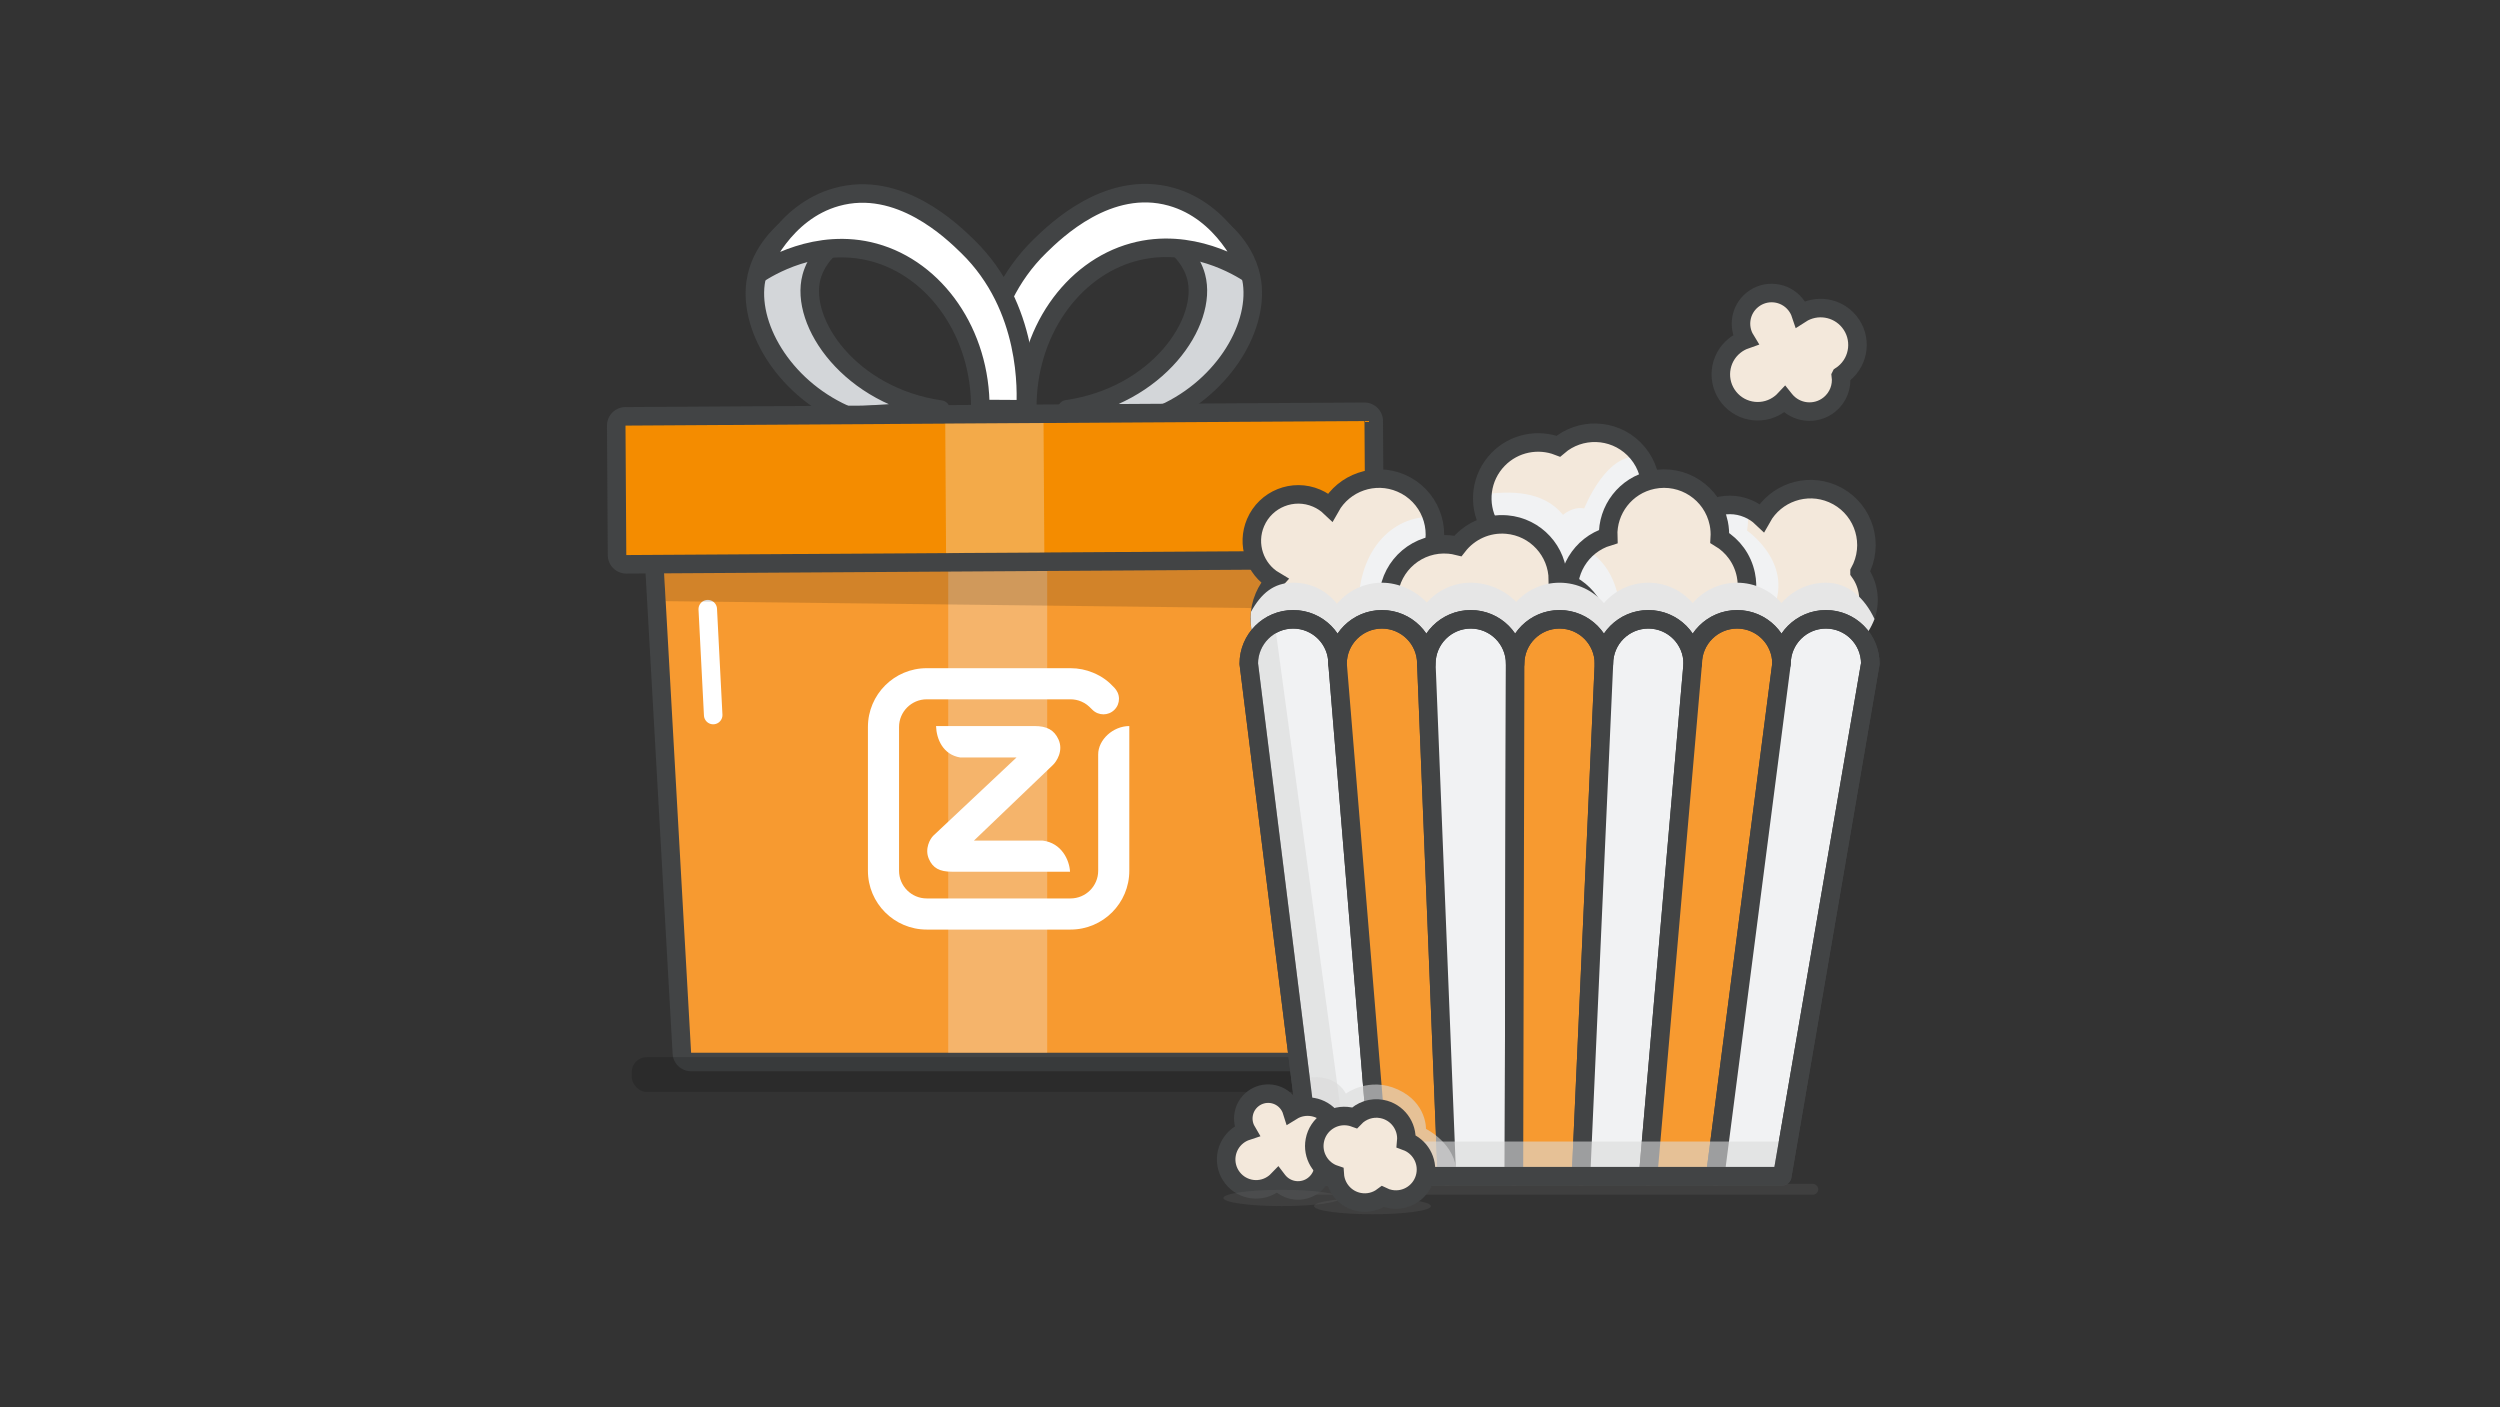 <?xml version="1.0" encoding="UTF-8"?><svg xmlns="http://www.w3.org/2000/svg" viewBox="0 0 1080 608"><rect x="0" y="0" width="1080" height="608" fill="#333333" stroke="none"/><defs><style>.cls-1,.cls-2,.cls-3,.cls-4,.cls-5,.cls-6,.cls-7,.cls-8{fill-rule:evenodd;}.cls-1,.cls-7,.cls-8{fill:#f3e8db;}.cls-2,.cls-9,.cls-7,.cls-10,.cls-11,.cls-12,.cls-13,.cls-14{stroke-width:8px;}.cls-2,.cls-9,.cls-7,.cls-11,.cls-8,.cls-12,.cls-13,.cls-14{stroke:#424445;}.cls-2,.cls-10,.cls-13{fill:none;}.cls-3,.cls-15{opacity:.15;}.cls-16{fill:#f79a30;}.cls-4,.cls-5,.cls-17{mix-blend-mode:multiply;}.cls-4,.cls-18,.cls-11{fill:#f1f2f3;}.cls-5{fill:#dadada;opacity:.6;}.cls-9,.cls-19{fill:#fff;}.cls-9,.cls-10,.cls-11,.cls-12,.cls-13,.cls-14{stroke-linejoin:round;}.cls-9,.cls-10,.cls-12{stroke-linecap:round;}.cls-20,.cls-17{fill:#e6e6e6;}.cls-6{fill:#f48c00;}.cls-21{isolation:isolate;}.cls-22{fill:#6e6f72;opacity:.2;}.cls-23{fill:#424445;}.cls-10{stroke:#fff;}.cls-18{opacity:.3;}.cls-8{stroke-miterlimit:10;}.cls-12{fill:#d3d6d9;}.cls-14{fill:#f79a30;}</style></defs><g class="cls-21"><g id="Laag_1"><path class="cls-16" d="M298.559,458.78c-2.122,0-3.875-1.656-3.994-3.775l-12.422-220.548c-.062-1.098.331-2.173,1.087-2.973.755-.799,1.807-1.252,2.907-1.252h290.531c1.1,0,2.151.453,2.906,1.252.756.799,1.149,1.874,1.088,2.972l-12.356,220.548c-.119,2.119-1.872,3.776-3.994,3.776h-265.753Z"/><path class="cls-23" d="M576.668,234.233h.005M576.668,234.233l-12.357,220.548h-265.752l-12.422-220.548h290.531M576.673,226.233h-290.536c-2.2,0-4.303.906-5.814,2.505-1.511,1.599-2.297,3.749-2.174,5.945l12.422,220.548c.239,4.237,3.744,7.55,7.987,7.55h265.752c4.244,0,7.75-3.315,7.988-7.552l12.345-220.334c.018-.218.027-.439.027-.662,0-4.418-3.579-8-7.997-8h0ZM576.668,242.233h.005-.005Z"/><rect class="cls-18" x="409.637" y="234.233" width="42.742" height="220.548"/><rect class="cls-15" x="272.906" y="456.693" width="316.941" height="15.019" rx="6.402" ry="6.402"/><line class="cls-10" x1="305.752" y1="263.153" x2="308.098" y2="308.901"/><polygon class="cls-3" points="575.051 263.092 576.625 235.001 286.18 235.001 287.571 259.697 575.051 263.092"/><path class="cls-19" d="M462.251,376.578c-.241-4.903-3.554-12.45-11.879-13.444h-29.625s34.13-32.677,34.13-32.677c1.439-1.372,4.676-6.034,2.373-11.052-1.848-4.033-4.948-5.753-10.36-5.753h-42.517c.175,5.64,2.988,12.376,10.464,13.582h24.297s-35.907,33.743-35.907,33.743c-1.457,1.396-3.854,5.697-1.963,10.061,1.706,3.935,4.582,5.54,9.927,5.54h51.059ZM388.387,376.171c0,3.294,1.341,6.286,3.507,8.451,2.165,2.163,5.153,3.503,8.449,3.503h62.12c3.296,0,6.283-1.339,8.448-3.502,2.165-2.164,3.506-5.157,3.506-8.451v-31.057s-.003-19.198-.003-19.198c0-6.341,6.399-12.251,13.448-12.265v31.463s0,31.057,0,31.057c0,7.013-2.841,13.366-7.438,17.96-4.597,4.598-10.949,7.442-17.96,7.442h-62.12c-7.013,0-13.363-2.845-17.96-7.443-4.597-4.593-7.44-10.947-7.439-17.96v-62.114c0-7.014,2.845-13.365,7.441-17.96,4.597-4.598,10.947-7.441,17.96-7.441h31.054s31.053,0,31.053,0c3.444,0,6.727.686,9.719,1.928,4.108,1.701,6.733,3.8,9.265,6.535,1.008,1.089,1.97,2.7,1.97,4.754,0,1.721-.654,3.44-1.97,4.754-1.313,1.313-3.031,1.968-4.752,1.968-1.721,0-3.461-.677-4.752-1.968-1.796-1.793-2.777-2.714-4.832-3.584-1.43-.606-3.002-.941-4.648-.941h-31.053s-31.054,0-31.054,0c-3.296,0-6.284,1.34-8.45,3.506-2.165,2.164-3.506,5.154-3.506,8.449v62.114Z"/><path class="cls-12" d="M460.941,176.797c12.564,1.508,26.637,1.508,39.201,3.015,27.262-11.116,43.442-37.369,40.768-57.615-1.925-14.572-13.288-23.198-15.017-24.622-19.742-16.264-27.823-16.682-50.51-5.429,20.283,2.757,37.604,13.388,41.344,27.357,5.254,19.625-16.653,51.659-55.786,57.294Z"/><path class="cls-9" d="M424.277,176.653l19.519-.121c-.285-32.745,19.263-60.295,45.791-67.583,24.839-6.824,46.29,6.725,50.259,9.333-1.443-3.639-11.076-26.886-33.922-33.289-27.052-7.581-49.985,14.803-56.729,21.385-26.874,26.23-25.366,62.969-24.918,70.275Z"/><path class="cls-12" d="M406.355,176.942c-12.564,1.508-26.637,1.508-39.201,3.015-27.262-11.116-43.442-37.369-40.768-57.615,1.925-14.572,13.288-23.198,15.017-24.622,19.742-16.264,27.823-16.682,50.51-5.429-20.283,2.757-37.604,13.388-41.344,27.357-5.254,19.625,16.653,51.659,55.786,57.294Z"/><path class="cls-9" d="M443.018,176.797l-19.519-.121c.285-32.745-19.263-60.295-45.791-67.583-24.839-6.824-46.29,6.725-50.259,9.333,1.443-3.639,11.076-26.886,33.922-33.289,27.052-7.581,49.985,14.803,56.729,21.385,26.874,26.23,25.366,62.969,24.918,70.275Z"/><path class="cls-6" d="M270.56,243.784c-1.052,0-2.062-.414-2.811-1.154-.754-.745-1.182-1.76-1.189-2.821l-.346-55.925c-.014-2.209,1.766-4.011,3.975-4.024,0,0,319.254-1.977,319.263-1.977,2.197,0,3.985,1.774,3.999,3.976l.347,55.925c.007,1.061-.408,2.08-1.154,2.835-.745.755-1.76,1.183-2.821,1.189,0,0-319.254,1.977-319.262,1.977Z"/><path class="cls-23" d="M589.452,181.883l.346,55.925-319.238,1.977-.346-55.925,319.238-1.977M589.452,173.883c-.017,0-.033,0-.05,0l-319.238,1.977c-4.418.027-7.978,3.631-7.95,8.049l.346,55.925c.013,2.122.869,4.151,2.378,5.642,1.498,1.479,3.518,2.308,5.621,2.308.017,0,.033,0,.05,0l319.238-1.977c4.418-.027,7.978-3.631,7.95-8.049l-.346-55.925c-.013-2.122-.869-4.151-2.378-5.642-1.498-1.479-3.518-2.308-5.621-2.308h0Z"/><rect class="cls-18" x="408.524" y="182.872" width="42.454" height="55.926" transform="translate(-1.297 2.665) rotate(-.355)"/><path class="cls-1" d="M803.319,247.066c.371-.677.714-1.377,1.025-2.101,5.25-12.254-.427-26.444-12.681-31.694-11.458-4.909-24.607-.263-30.559,10.38-1.681-1.598-3.668-2.931-5.925-3.897-10.189-4.365-21.987.356-26.352,10.544-4.016,9.373-.338,20.103,8.208,25.161-1.813,1.965-3.33,4.263-4.443,6.861-5.25,12.254.427,26.444,12.681,31.694,12.254,5.25,26.444-.428,31.694-12.682.457-1.067.827-2.15,1.121-3.24.075.033.148.07.223.102,10.521,4.508,22.705-.367,27.213-10.888,2.961-6.911,1.873-14.54-2.204-20.239Z"/><path class="cls-4" d="M755.178,219.753c.269,5.819-.468,9.463-.468,9.463,0,0,23.211,15.908,8.937,38.325-14.274,22.417-26.726,0-26.726,0l-2.047-45.123,20.305-2.665Z"/><path class="cls-2" d="M803.319,247.066c.371-.677.714-1.377,1.025-2.101,5.25-12.254-.427-26.444-12.681-31.694-11.458-4.909-24.607-.263-30.559,10.38-1.681-1.598-3.668-2.931-5.925-3.897-10.189-4.365-21.987.356-26.352,10.544-4.016,9.373-.338,20.103,8.208,25.161-1.813,1.965-3.33,4.263-4.443,6.861-5.25,12.254.427,26.444,12.681,31.694,12.254,5.25,26.444-.428,31.694-12.682.457-1.067.827-2.15,1.121-3.24.075.033.148.07.223.102,10.521,4.508,22.705-.367,27.213-10.888,2.961-6.911,1.873-14.54-2.204-20.239Z"/><path class="cls-1" d="M688.989,251.713c4.572-4.677,6.279-11.086,5.155-17.061,4.424-.978,8.624-3.206,12.028-6.688,9.319-9.533,9.145-24.816-.388-34.135-9.021-8.818-23.187-9.131-32.58-1.062-8.734-3.378-19.021-1.482-25.982,5.639-7.588,7.763-8.881,19.338-3.952,28.401-.262.238-.52.482-.77.739-6.893,7.052-6.765,18.356.287,25.249,6.186,6.047,15.644,6.689,22.527,1.995,7.48,4.475,17.315,3.43,23.675-3.076Z"/><path class="cls-4" d="M640.402,213.688c12.087-1.783,26.288-1.713,34.829,8.73,0,0,4.289-3.805,9.148-2.755,0,0,9.871-25.216,24.525-22.105l5.543,12.297-27.653,43.787-46.391-15.618v-24.336Z"/><path class="cls-2" d="M688.989,251.713c4.572-4.677,6.279-11.086,5.155-17.061,4.424-.978,8.624-3.206,12.028-6.688,9.319-9.533,9.145-24.816-.388-34.135-9.021-8.818-23.187-9.131-32.58-1.062-8.734-3.378-19.021-1.482-25.982,5.639-7.588,7.763-8.881,19.338-3.952,28.401-.262.238-.52.482-.77.739-6.893,7.052-6.765,18.356.287,25.249,6.186,6.047,15.644,6.689,22.527,1.995,7.48,4.475,17.315,3.43,23.675-3.076Z"/><path class="cls-1" d="M754.215,248.299c-1.415-6.912-5.655-12.523-11.268-15.878.13-2.085-.004-4.219-.443-6.363-2.674-13.06-15.429-21.48-28.49-18.806-11.739,2.404-19.723,12.952-19.278,24.545-11.794,3.578-19.137,15.617-16.615,27.931,1.704,8.321,7.502,14.753,14.862,17.637.053,1.279.205,2.569.47,3.863,2.674,13.06,15.429,21.48,28.49,18.806,11.962-2.449,20.025-13.357,19.243-25.209,9.651-4.718,15.284-15.513,13.03-26.526Z"/><path class="cls-4" d="M684.896,237.631c9.809,4.038,16.851,18.53,14.545,34.669h-21.815s1.287-30.328,1.287-30.328l5.984-4.341Z"/><path class="cls-2" d="M754.215,248.299c-1.415-6.912-5.655-12.523-11.268-15.878.13-2.085-.004-4.219-.443-6.363-2.674-13.06-15.429-21.48-28.49-18.806-11.739,2.404-19.723,12.952-19.278,24.545-11.794,3.578-19.137,15.617-16.615,27.931,1.704,8.321,7.502,14.753,14.862,17.637.053,1.279.205,2.569.47,3.863,2.674,13.06,15.429,21.48,28.49,18.806,11.962-2.449,20.025-13.357,19.243-25.209,9.651-4.718,15.284-15.513,13.03-26.526Z"/><path class="cls-8" d="M616.907,242.507c.371-.677.714-1.377,1.025-2.101,5.25-12.254-.427-26.444-12.681-31.694-11.458-4.909-24.607-.263-30.559,10.38-1.681-1.598-3.668-2.931-5.925-3.897-10.189-4.365-21.987.356-26.352,10.544-4.016,9.373-.338,20.103,8.208,25.161-1.813,1.965-3.33,4.263-4.443,6.861-5.25,12.254.427,26.444,12.681,31.694,12.254,5.25,26.444-.428,31.694-12.682.457-1.067.827-2.15,1.121-3.24.075.033.148.07.223.102,10.521,4.508,22.705-.367,27.213-10.888,2.961-6.911,1.873-14.54-2.204-20.239Z"/><path class="cls-4" d="M616.185,223.343c-18.16,1.014-32.333,19.54-28.688,46.57h18.751s13.186-34.377,13.186-34.377l-3.249-12.193Z"/><path class="cls-2" d="M616.907,242.507c.371-.677.714-1.377,1.025-2.101,5.25-12.254-.427-26.444-12.681-31.694-11.458-4.909-24.607-.263-30.559,10.38-1.681-1.598-3.668-2.931-5.925-3.897-10.189-4.365-21.987.356-26.352,10.544-4.016,9.373-.338,20.103,8.208,25.161-1.813,1.965-3.33,4.263-4.443,6.861-5.25,12.254.427,26.444,12.681,31.694,12.254,5.25,26.444-.428,31.694-12.682.457-1.067.827-2.15,1.121-3.24.075.033.148.07.223.102,10.521,4.508,22.705-.367,27.213-10.888,2.961-6.911,1.873-14.54-2.204-20.239Z"/><path class="cls-7" d="M640.297,302.817c7.029.605,13.613-1.867,18.424-6.297,1.962.717,4.047,1.194,6.227,1.382,13.282,1.143,24.977-8.697,26.12-21.979,1.027-11.938-6.821-22.588-18.063-25.453-.083-12.324-9.542-22.782-22.065-23.86-8.462-.728-16.275,3.006-21.131,9.244-1.241-.312-2.522-.533-3.838-.646-13.282-1.143-24.977,8.697-26.12,21.979-1.047,12.165,7.123,22.992,18.709,25.607,1.784,10.594,10.537,19.059,21.736,20.023Z"/><path class="cls-20" d="M578.29,283.19c2.701-.204,4.878-2.134,5.501-4.658-4.232-.051-8.237-.117-11.972-.2.633,2.994,3.389,5.094,6.471,4.857Z"/><path class="cls-20" d="M653.982,283.182c3.116.285,5.943-1.822,6.575-4.875-4.022.052-8.026.1-11.999.141.587,2.532,2.734,4.488,5.424,4.734Z"/><path class="cls-20" d="M615.589,283.178c3.007.302,5.76-1.647,6.531-4.533-4.03.016-7.982.025-11.843.026.657,2.407,2.72,4.255,5.312,4.507Z"/><path class="cls-20" d="M692.899,283.208c3.191,0,5.813-2.431,6.118-5.542-4.042.082-8.114.16-12.202.233.411,2.997,2.975,5.309,6.084,5.309Z"/><path class="cls-20" d="M731.257,283.208c3.396,0,6.148-2.753,6.148-6.148,0-.106.013-.21.016-.315-4.012.113-8.125.222-12.312.329.007,3.389,2.757,6.135,6.148,6.135Z"/><path class="cls-20" d="M763.466,277.059c0,3.396,2.753,6.148,6.148,6.148s6.148-2.753,6.148-6.148c0-.551.046-1.09.112-1.623-3.895.163-8.06.325-12.467.483.033.376.058.755.058,1.14Z"/><path class="cls-20" d="M750.435,264.029c-7.079,0-12.844,5.677-13.014,12.715,9.266-.26,18.011-.538,25.987-.824-.58-6.652-6.172-11.89-12.973-11.89Z"/><path class="cls-20" d="M712.078,264.029c-7.185,0-13.03,5.846-13.03,13.03,0,.205-.011.407-.031.606,8.903-.18,17.654-.379,26.092-.593,0-.005,0-.009,0-.013,0-7.185-5.845-13.03-13.03-13.03Z"/><path class="cls-20" d="M788.793,264.029c-6.634,0-12.115,4.987-12.918,11.407,9.859-.414,17.941-.839,23.573-1.259-2.712-5.698-7.217-10.148-10.655-10.148Z"/><path class="cls-20" d="M610.213,274.058c-.238-1.982-1.392-3.686-2.18-4.645-2.69-3.271-7.019-5.384-11.027-5.384-7.185,0-13.03,5.846-13.03,13.03,0,.508-.068,1-.185,1.473,8.083.098,17.001.142,26.486.139-.141-.518-.24-1.052-.24-1.612,0-1.016.06-2.018.177-3.002Z"/><path class="cls-20" d="M648.607,273.765c-.146-1.668-.836-3.25-2.064-4.726-2.533-3.043-6.921-5.01-11.179-5.01-6.359,0-11.67,4.58-12.806,10.614.007,1.204-.105,2.407-.34,3.603-.027.136-.063.267-.098.399,8.533-.034,17.403-.102,26.439-.197-.104-.448-.165-.911-.165-1.389,0-1.116.072-2.216.213-3.295Z"/><path class="cls-20" d="M558.648,264.029c-3.67,0-8.424,6.268-11.056,13.216,5.395.503,13.754.858,24.227,1.088-.024-.116-.052-.231-.071-.35-.497-3.273-2.911-13.953-13.1-13.953Z"/><path class="cls-20" d="M673.721,264.029c-6.329,0-11.619,4.536-12.789,10.527-.006,1.199-.12,2.408-.343,3.618-.008.045-.022.088-.031.132,8.723-.114,17.525-.251,26.258-.408-.038-.275-.064-.554-.064-.84,0-7.185-5.845-13.03-13.03-13.03Z"/><path class="cls-17" d="M809.786,267.393c-4.249-9.017-11.275-15.661-20.993-15.661-7.657,0-14.531,3.415-19.179,8.802-4.648-5.387-11.522-8.802-19.179-8.802s-14.531,3.415-19.179,8.802c-4.648-5.387-11.522-8.802-19.179-8.802s-14.531,3.415-19.179,8.802c-4.648-5.387-11.522-8.802-19.179-8.802-7.417,0-14.101,3.206-18.737,8.304-4.891-5.153-12.268-8.304-19.62-8.304-7.546,0-14.333,3.318-18.977,8.571-5.013-5.323-12.288-8.571-19.38-8.571-7.798,0-14.784,3.542-19.434,9.102-4.59-5.771-11.205-9.102-18.924-9.102-8.421,0-13.873,4.669-18.249,12.608-.208,2.889-.312,7.004,1.129,10.877.214.574,1.007.939,5.21,1.33,2.632-6.948,8.241-12.519,11.91-12.519,10.189,0,12.603,10.68,13.1,13.953.018.119.046.234.071.35,3.735.082,7.74.148,11.972.2.117-.473.185-.965.185-1.473,0-7.185,5.845-13.03,13.03-13.03,4.008,0,8.336,2.113,11.027,5.384.789.959,1.942,2.662,2.18,4.645-.117.984-.177,1.986-.177,3.002,0,.56.099,1.094.24,1.612,3.861,0,7.813-.01,11.843-.026.035-.132.072-.264.098-.399.235-1.195.347-2.398.34-3.603,1.136-6.034,6.446-10.614,12.806-10.614,4.258,0,8.646,1.967,11.179,5.01,1.229,1.476,1.918,3.058,2.064,4.726-.141,1.079-.213,2.179-.213,3.295,0,.478.061.941.165,1.389,3.973-.042,7.978-.089,11.999-.141.009-.045.023-.087.031-.132.223-1.21.337-2.419.343-3.618,1.17-5.991,6.46-10.527,12.789-10.527,7.185,0,13.03,5.846,13.03,13.03,0,.286.026.564.064.84,4.088-.073,8.161-.151,12.202-.233.02-.2.031-.402.031-.606,0-7.185,5.845-13.03,13.03-13.03s13.03,5.846,13.03,13.03c0,.004,0,.009,0,.013,4.188-.106,8.3-.216,12.312-.329.17-7.038,5.936-12.715,13.014-12.715,6.8,0,12.392,5.239,12.973,11.89,4.407-.158,8.572-.32,12.467-.483.803-6.42,6.284-11.407,12.918-11.407,3.438,0,7.943,4.45,10.655,10.148,5.43-.405,7.497-1.228,7.756-1.606.753-1.101,1.957-3.499,2.583-5.178Z"/><path class="cls-11" d="M558.649,267.541h0c-10.592,0-19.179,8.587-19.179,19.179l27.621,221.397h28.975s-18.239-221.397-18.239-221.397c0-10.592-8.587-19.179-19.179-19.179Z"/><path class="cls-14" d="M597.006,267.541h0c-10.592,0-19.179,8.587-19.179,19.179l18.239,221.397h28.975s-8.857-221.397-8.857-221.397c0-10.592-8.587-19.179-19.179-19.179Z"/><path class="cls-11" d="M635.363,267.541h0c-10.592,0-19.179,8.587-19.179,19.179l8.857,221.397h28.975s.526-221.397.526-221.397c0-10.592-8.587-19.179-19.179-19.179Z"/><path class="cls-14" d="M673.721,267.541h0c-10.592,0-19.179,8.587-19.179,19.179l-.526,221.397h28.975s9.908-221.397,9.908-221.397c0-10.592-8.587-19.179-19.179-19.179Z"/><path class="cls-11" d="M712.078,267.541h0c-10.592,0-19.179,8.587-19.179,19.179l-9.908,221.397h28.975s19.291-221.397,19.291-221.397c0-10.592-8.587-19.179-19.179-19.179Z"/><path class="cls-14" d="M750.436,267.541h0c-10.592,0-19.179,8.587-19.179,19.179l-19.291,221.397h28.975s28.673-221.397,28.673-221.397c0-10.592-8.587-19.179-19.179-19.179Z"/><path class="cls-11" d="M788.793,267.541h0c-10.592,0-19.179,8.587-19.179,19.179l-28.673,221.397h28.975s38.055-221.397,38.055-221.397c0-10.592-8.587-19.179-19.179-19.179Z"/><rect class="cls-22" x="553.757" y="511.407" width="231.736" height="4.701" rx="2.35" ry="2.35"/><path class="cls-5" d="M550.444,267.541l28.265,208.394c.998,9.772,9.228,17.204,19.051,17.204h174.089s-1.932,14.978-1.932,14.978h-202.825s-29.997-210.481-29.997-210.481c-2.1-14.529,7.053-27.811,21.554-30.095h-8.205Z"/><path class="cls-5" d="M561.86,466.187c15.004-3.852,19.558,6.263,19.558,6.263,0,0,10-7.521,22.5-1.771,12.5,5.75,12.104,17,12.104,17,0,0,13.146,6.5,13.146,19.25h-62.076l-5.231-40.743Z"/><path class="cls-7" d="M795.253,162.315c.425-.28.842-.581,1.247-.907,6.847-5.516,7.926-15.539,2.41-22.387-5.158-6.402-14.255-7.76-21.013-3.4-.485-1.451-1.231-2.841-2.247-4.102-4.586-5.693-12.919-6.59-18.613-2.003-5.237,4.219-6.412,11.608-2.997,17.197-1.663.584-3.258,1.454-4.71,2.624-6.847,5.516-7.926,15.539-2.41,22.387,5.516,6.847,15.538,7.926,22.385,2.409.596-.481,1.146-.997,1.655-1.541.034.043.064.086.098.129,4.736,5.879,13.341,6.805,19.22,2.069,3.862-3.111,5.587-7.892,4.973-12.473Z"/><path class="cls-13" d="M788.793,267.541h0c-10.592,0-19.179,8.586-19.179,19.179,0-10.592-8.587-19.179-19.179-19.179-10.592,0-19.179,8.586-19.179,19.179,0-10.592-8.587-19.179-19.179-19.179h0c-10.592,0-19.179,8.586-19.179,19.179,0-10.592-8.587-19.179-19.179-19.179h0c-10.592,0-19.179,8.586-19.179,19.179,0-10.592-8.587-19.179-19.179-19.179h0c-10.592,0-19.179,8.586-19.179,19.179,0-10.592-8.587-19.179-19.179-19.179h0c-10.592,0-19.179,8.586-19.179,19.179,0-10.592-8.586-19.179-19.179-19.179-10.592,0-19.179,8.586-19.179,19.179l27.621,221.397h28.975s28.975,0,28.975,0h28.975s28.975,0,28.975,0h28.975s28.975,0,28.975,0h28.975s38.055-221.397,38.055-221.397c0-10.592-8.587-19.179-19.179-19.179Z"/><path class="cls-8" d="M571.776,501.904c.349-.221.692-.459,1.025-.717,5.641-4.371,6.671-12.487,2.3-18.127-4.087-5.274-11.448-6.516-16.998-3.082-.371-1.185-.955-2.324-1.76-3.363-3.634-4.69-10.382-5.546-15.072-1.912-4.315,3.343-5.381,9.32-2.696,13.907-1.359.449-2.666,1.13-3.862,2.056-5.641,4.371-6.671,12.487-2.3,18.127,4.371,5.641,12.487,6.67,18.127,2.3.491-.381.945-.791,1.366-1.225.027.035.051.071.078.106,3.753,4.843,10.721,5.727,15.564,1.975,3.182-2.465,4.654-6.318,4.227-10.044Z"/><path class="cls-2" d="M571.776,501.904c.349-.221.692-.459,1.025-.717,5.641-4.371,6.671-12.487,2.3-18.127-4.087-5.274-11.448-6.516-16.998-3.082-.371-1.185-.955-2.324-1.76-3.363-3.634-4.69-10.382-5.546-15.072-1.912-4.315,3.343-5.381,9.32-2.696,13.907-1.359.449-2.666,1.13-3.862,2.056-5.641,4.371-6.671,12.487-2.3,18.127,4.371,5.641,12.487,6.67,18.127,2.3.491-.381.945-.791,1.366-1.225.027.035.051.071.078.106,3.753,4.843,10.721,5.727,15.564,1.975,3.182-2.465,4.654-6.318,4.227-10.044Z"/><ellipse class="cls-22" cx="592.917" cy="521.039" rx="25.25" ry="3.516"/><ellipse class="cls-22" cx="553.757" cy="517.523" rx="25.25" ry="3.516"/><path class="cls-8" d="M587.174,519.287c3.729.703,7.385-.264,10.199-2.374,1.011.489,2.101.857,3.258,1.076,7.046,1.329,13.835-3.305,15.164-10.35,1.194-6.332-2.43-12.455-8.291-14.595.621-6.599-3.876-12.706-10.519-13.959-4.489-.847-8.871.729-11.806,3.805-.647-.234-1.321-.421-2.019-.553-7.046-1.329-13.835,3.305-15.164,10.35-1.217,6.453,2.57,12.688,8.629,14.712.383,5.765,4.609,10.767,10.55,11.888Z"/><path class="cls-2" d="M587.174,519.287c3.729.703,7.385-.264,10.199-2.374,1.011.489,2.101.857,3.258,1.076,7.046,1.329,13.835-3.305,15.164-10.35,1.194-6.332-2.43-12.455-8.291-14.595.621-6.599-3.876-12.706-10.519-13.959-4.489-.847-8.871.729-11.806,3.805-.647-.234-1.321-.421-2.019-.553-7.046-1.329-13.835,3.305-15.164,10.35-1.217,6.453,2.57,12.688,8.629,14.712.383,5.765,4.609,10.767,10.55,11.888Z"/></g></g></svg>